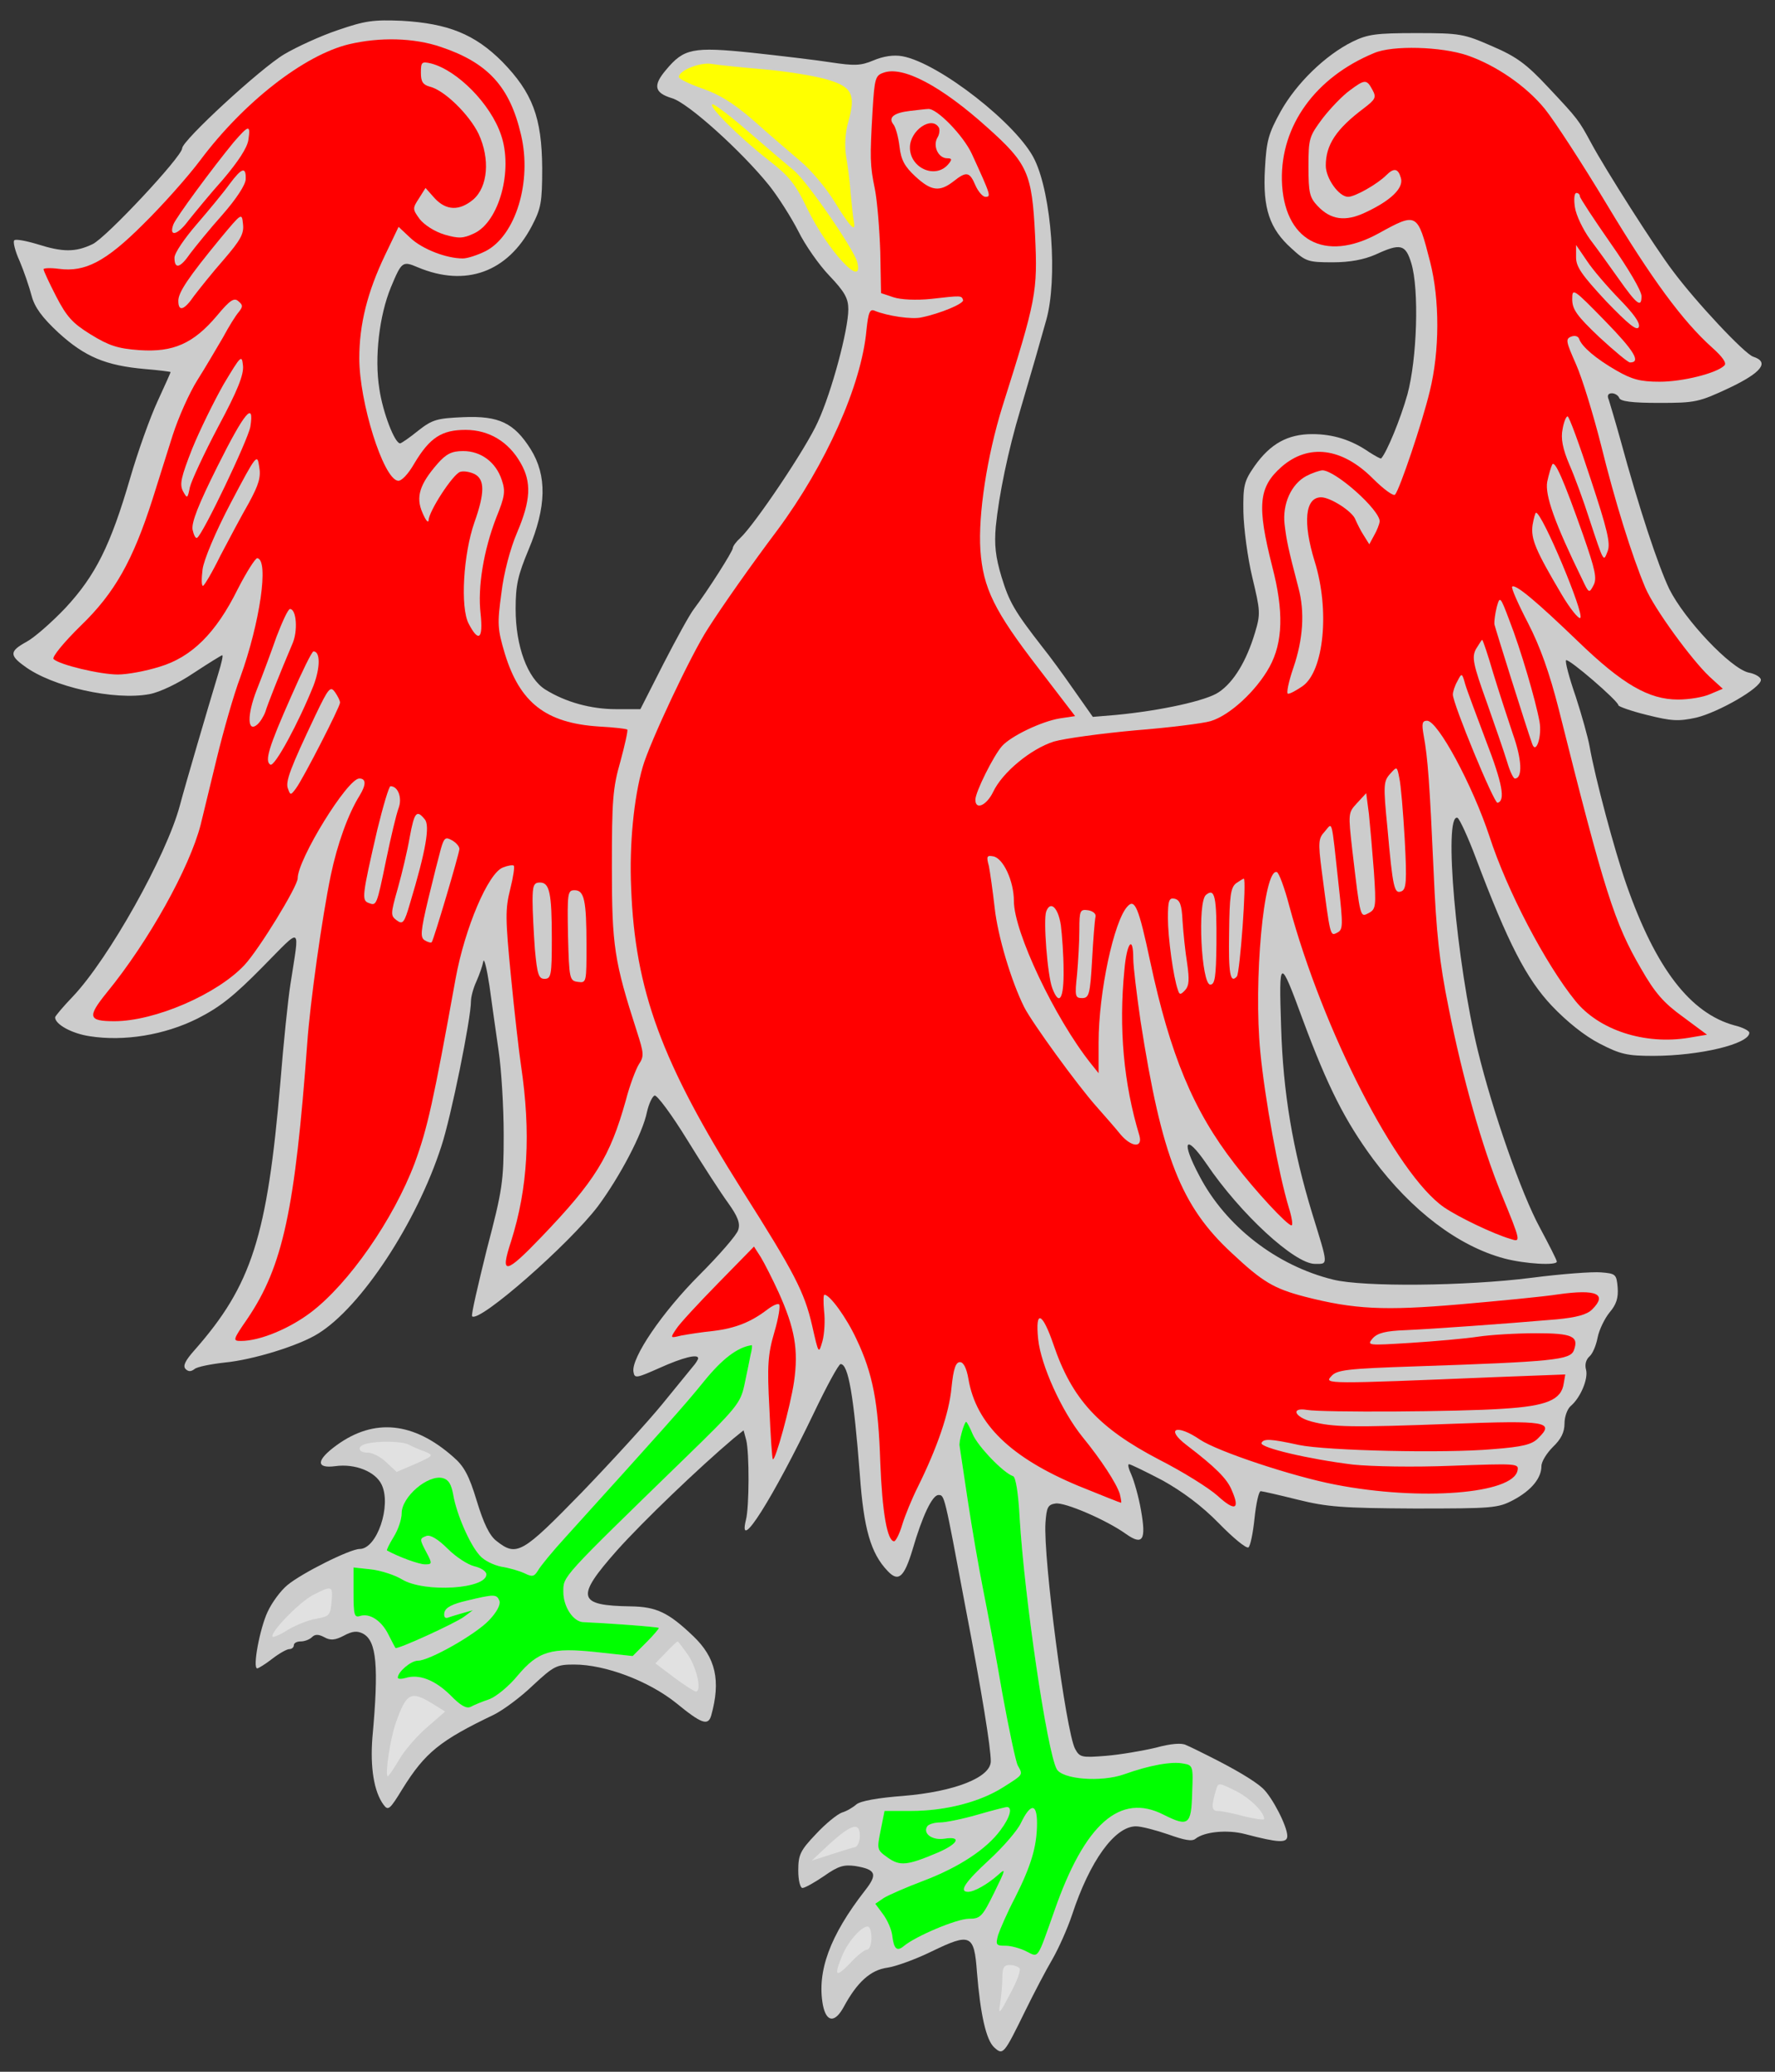 <?xml version="1.0" encoding="UTF-8" standalone="no"?>
<svg
   xmlns:dc="http://purl.org/dc/elements/1.1/"
   xmlns:cc="http://creativecommons.org/ns#"
   xmlns:rdf="http://www.w3.org/1999/02/22-rdf-syntax-ns#"
   xmlns:svg="http://www.w3.org/2000/svg"
   xmlns="http://www.w3.org/2000/svg"
   id="svg178"
   height="346.5"
   width="297"
   viewBox="33.75 59.588 297 346.5"
   version="1.1">

  <rect x="33.75" y="59.588" width="297" height="346.5" fill="#333333" stroke="none"/>

  <g
     fill="#ffff00"
     stroke-opacity="1"
     stroke="none"
     stroke-dasharray="none"
     fill-opacity="1"
     id="Goose_Enraged">
    <title
       id="title9">Goose Enraged</title>
    <g
       id="Goose_Enraged: Layer 2">
      <title
         id="title11">Layer 2</title>
      <g
         id="Group_3">
        <g
           id="Graphic_57">
          <path
             id="path13"
             fill="#cccccc"
             d="M 90.325 64.608 C 87.426 65.575 83.367 67.443 81.305 68.667 C 77.375 70.987 64.231 83.099 64.231 84.388 C 64.231 85.741 51.475 99.4 49.22 100.431 C 46.385 101.784 44.259 101.784 40.006 100.431 C 38.073 99.851 36.334 99.529 36.14 99.786 C 35.883 99.98 36.269 101.59 37.042 103.266 C 37.751 104.941 38.653 107.582 39.04 109.064 C 39.555 110.997 40.779 112.672 43.55 115.249 C 47.931 119.244 51.41 120.726 57.982 121.306 C 60.366 121.499 62.299 121.757 62.299 121.821 C 62.299 121.885 61.332 124.076 60.108 126.718 C 58.884 129.359 56.822 135.093 55.534 139.539 C 52.248 150.814 49.735 155.839 44.71 161.252 C 42.39 163.7 39.426 166.277 38.202 166.921 C 35.367 168.468 35.303 169.176 37.816 170.98 C 42.455 174.459 52.892 176.779 58.755 175.684 C 60.495 175.361 63.587 173.88 66.164 172.14 C 68.613 170.529 70.803 169.176 70.932 169.176 C 71.125 169.176 70.803 170.529 70.288 172.204 C 68.419 178.39 64.747 190.889 63.845 194.304 C 61.59 202.744 51.926 219.946 45.934 226.26 C 44.323 227.935 42.97 229.546 42.97 229.739 C 42.97 230.899 45.74 232.446 48.769 232.897 C 54.503 233.798 61.268 232.703 66.809 229.933 C 70.61 228 72.929 226.131 77.633 221.364 C 84.462 214.47 83.882 214.148 82.336 224.263 C 81.949 226.711 81.176 234.121 80.661 240.628 C 78.47 266.335 75.893 274.518 66.293 285.406 C 64.747 287.146 64.296 288.048 64.811 288.563 C 65.262 289.014 65.713 289.014 66.293 288.563 C 66.744 288.176 69.064 287.726 71.383 287.468 C 76.086 287.017 83.818 284.633 86.975 282.636 C 94.191 278.19 103.469 264.08 107.592 251.323 C 109.203 246.491 112.553 229.997 112.553 227.033 C 112.553 226.325 112.94 224.843 113.455 223.748 C 113.971 222.588 114.486 221.106 114.615 220.397 C 114.744 219.689 115.195 221.493 115.646 224.456 C 116.032 227.356 116.741 232.252 117.192 235.409 C 117.643 238.502 118.03 244.751 118.03 249.39 C 118.03 257.186 117.836 258.539 115.195 268.59 C 113.713 274.582 112.553 279.543 112.746 279.736 C 113.906 280.896 128.983 267.688 133.815 261.31 C 137.487 256.349 141.288 249.133 141.997 245.589 C 142.319 244.172 142.899 242.947 143.286 242.819 C 143.672 242.69 146.121 245.976 148.698 250.163 C 151.275 254.351 154.368 259.119 155.592 260.794 C 157.202 263.049 157.653 264.209 157.267 265.304 C 157.074 266.077 154.11 269.492 150.76 272.842 C 144.574 279.028 139.356 286.695 139.742 289.014 C 139.935 290.174 140.193 290.109 144.123 288.37 C 147.989 286.63 150.566 285.986 150.566 286.759 C 150.566 286.952 150.18 287.597 149.664 288.176 C 149.149 288.821 146.829 291.656 144.51 294.491 C 142.19 297.325 136.199 303.897 131.109 309.18 C 121.122 319.425 120.22 320.004 116.805 317.298 C 115.646 316.396 114.679 314.399 113.52 310.598 C 112.231 306.345 111.393 304.799 109.589 303.253 C 102.953 297.39 96.382 296.746 90.132 301.256 C 86.653 303.768 86.524 305.25 89.874 304.799 C 93.16 304.348 96.575 305.701 97.606 307.892 C 99.281 311.371 96.833 318.651 93.933 318.651 C 92.323 318.651 84.204 322.71 81.821 324.708 C 80.725 325.61 79.243 327.607 78.535 329.153 C 77.246 331.859 75.958 338.624 76.795 338.624 C 76.988 338.624 78.148 337.916 79.308 337.014 C 80.468 336.112 81.756 335.403 82.143 335.403 C 82.594 335.403 82.916 335.081 82.916 334.759 C 82.916 334.372 83.431 334.114 84.076 334.114 C 84.72 334.114 85.557 333.792 85.944 333.406 C 86.459 332.89 87.039 332.89 88.006 333.406 C 89.037 333.986 89.81 333.921 91.292 333.148 C 92.709 332.375 93.547 332.31 94.513 332.826 C 96.768 334.05 97.155 338.238 96.059 350.222 C 95.673 355.183 96.317 359.242 97.928 361.432 C 98.701 362.463 98.959 362.27 101.085 358.791 C 104.886 352.67 107.399 350.673 116.419 346.356 C 117.965 345.583 120.929 343.392 122.926 341.459 C 126.405 338.238 126.856 337.98 129.82 337.98 C 135.039 337.98 142.319 340.75 146.894 344.423 C 151.146 347.902 152.241 348.289 152.757 346.485 C 154.368 340.686 153.53 336.82 149.729 333.212 C 145.605 329.282 143.608 328.316 139.291 328.251 C 130.336 328.122 130.013 326.769 136.972 318.909 C 141.353 314.012 150.631 305.121 156.494 300.16 L 158.169 298.807 L 158.62 300.482 C 159.135 302.609 159.135 311.629 158.555 313.819 C 157.138 319.618 163.13 310.082 169.959 295.844 C 172.086 291.398 174.083 287.726 174.405 287.726 C 175.694 287.726 176.596 292.944 177.626 306.281 C 178.271 315.237 179.43 319.36 182.265 322.324 C 184.069 324.257 185.036 323.419 186.453 318.716 C 188.064 313.175 189.739 309.631 190.77 309.631 C 191.801 309.631 191.736 309.438 195.28 328.316 C 198.05 342.683 199.532 351.897 199.532 354.152 C 199.532 356.858 193.476 359.242 184.907 359.95 C 180.655 360.272 177.755 360.788 177.047 361.368 C 176.467 361.883 175.371 362.527 174.663 362.721 C 173.89 362.978 171.892 364.589 170.281 366.329 C 167.64 369.099 167.318 369.808 167.318 372.45 C 167.318 374.06 167.64 375.349 168.026 375.349 C 168.413 375.349 170.024 374.447 171.635 373.352 C 174.018 371.676 174.92 371.419 176.853 371.676 C 180.332 372.256 180.655 373.029 178.464 375.8 C 172.601 383.338 170.41 389.33 171.441 394.935 C 172.021 397.835 173.439 397.963 174.92 395.257 C 177.175 391.07 179.43 389.072 182.201 388.686 C 183.618 388.492 186.969 387.268 189.61 385.98 C 196.118 382.823 196.762 383.08 197.213 389.394 C 197.793 396.546 198.759 400.798 200.112 402.022 C 201.594 403.375 201.723 403.182 205.266 395.966 C 206.748 392.938 208.81 389.008 209.841 387.268 C 210.872 385.464 212.354 382.178 213.127 379.859 C 216.09 370.839 220.278 365.04 223.822 365.04 C 224.724 365.04 227.172 365.685 229.234 366.393 C 231.94 367.36 233.229 367.617 233.808 367.102 C 235.29 365.942 239.092 365.556 242.055 366.329 C 247.725 367.811 249.143 367.875 249.143 366.651 C 249.143 365.04 246.63 360.144 245.019 358.662 C 243.602 357.373 240.316 355.44 235.935 353.25 C 234.517 352.541 232.842 351.703 232.198 351.446 C 231.489 351.059 229.685 351.188 227.108 351.897 C 224.917 352.412 221.18 353.056 218.796 353.25 C 214.737 353.572 214.415 353.507 213.642 352.09 C 212.096 349.191 208.295 320.198 208.681 314.27 C 208.874 311.693 209.068 311.242 210.356 311.049 C 211.903 310.791 218.925 313.819 222.147 316.139 C 224.982 318.136 225.562 317.17 224.66 312.144 C 224.273 309.889 223.5 307.247 223.049 306.217 C 222.598 305.25 222.405 304.477 222.662 304.477 C 222.92 304.477 225.433 305.701 228.268 307.183 C 231.618 309.051 234.839 311.435 237.674 314.335 C 240.058 316.783 242.249 318.587 242.635 318.394 C 242.957 318.2 243.408 316.01 243.666 313.497 C 243.924 311.049 244.375 308.987 244.697 308.987 C 244.955 308.987 247.79 309.631 250.882 310.404 C 255.843 311.629 258.356 311.822 270.404 311.886 C 283.548 311.886 284.385 311.822 286.962 310.469 C 289.99 308.858 291.666 306.796 291.666 304.799 C 291.666 304.026 292.568 302.609 293.598 301.578 C 294.951 300.289 295.531 299.129 295.531 297.648 C 295.531 296.552 295.982 295.264 296.562 294.748 C 298.173 293.395 299.526 290.238 299.139 288.692 C 298.882 287.79 299.139 286.952 299.719 286.437 C 300.235 285.986 300.815 284.633 301.072 283.28 C 301.33 281.991 302.232 280.123 303.07 279.092 C 304.229 277.739 304.551 276.644 304.423 274.904 C 304.229 272.714 304.1 272.585 301.652 272.391 C 300.235 272.263 295.016 272.649 290.055 273.293 C 278.909 274.711 261.835 274.84 256.874 273.616 C 247.339 271.296 238.834 264.66 234.453 256.284 C 231.296 250.357 232.069 249.068 235.612 254.222 C 241.282 262.598 250.367 270.974 253.781 270.974 C 256.036 270.974 256.036 271.361 253.33 262.598 C 250.044 251.839 248.434 242.303 248.112 231.35 C 247.725 219.624 247.854 219.56 251.784 230.255 C 255.908 241.337 258.807 247.071 263.51 253.449 C 269.953 262.083 277.749 268.01 285.48 270.072 C 288.895 270.974 294.243 271.296 294.243 270.587 C 294.243 270.33 292.954 267.817 291.408 264.918 C 288.315 259.248 283.483 245.396 281.035 235.345 C 277.427 220.591 275.236 195.592 277.62 196.365 C 277.942 196.494 279.36 199.522 280.713 203.13 C 286.06 217.305 289.153 223.297 293.405 227.807 C 295.918 230.448 298.882 232.832 301.394 234.121 C 304.874 235.925 306.033 236.182 310.35 236.182 C 318.146 236.182 326.457 234.185 326.457 232.317 C 326.457 231.994 325.362 231.415 324.009 231.093 C 316.6 229.095 310.801 221.557 305.904 207.576 C 303.972 202.099 300.621 189.6 299.719 184.382 C 299.462 182.964 298.431 179.227 297.4 176.07 C 296.304 172.913 295.596 170.207 295.789 170.014 C 296.176 169.627 304.551 176.843 304.551 177.552 C 304.551 177.745 306.678 178.518 309.319 179.163 C 313.443 180.194 314.602 180.258 317.566 179.614 C 321.303 178.712 328.39 174.653 328.39 173.3 C 328.39 172.849 327.424 172.269 326.328 172.076 C 323.3 171.367 315.633 163.249 313.056 158.095 C 311.188 154.164 308.031 144.693 304.874 133.096 C 304.036 130.068 303.134 127.104 302.941 126.46 C 302.618 125.751 302.812 125.365 303.456 125.365 C 303.972 125.365 304.551 125.751 304.68 126.138 C 304.874 126.718 306.806 126.975 311.381 126.975 C 317.437 126.975 318.017 126.846 323.107 124.463 C 328.519 121.885 329.872 120.146 327.101 119.244 C 325.684 118.793 317.566 110.159 313.636 104.876 C 310.737 101.075 302.361 87.931 299.977 83.486 C 297.915 79.685 297.851 79.556 292.761 74.144 C 289.153 70.278 287.478 69.054 283.419 67.314 C 278.715 65.252 278.071 65.124 270.726 65.124 C 264.026 65.124 262.608 65.317 260.095 66.541 C 255.521 68.796 250.689 73.499 248.047 78.203 C 245.986 81.94 245.663 83.099 245.406 87.803 C 245.019 94.439 246.179 97.853 249.851 101.139 C 252.235 103.33 252.622 103.459 256.745 103.459 C 259.644 103.459 261.964 103.008 263.897 102.17 C 268.085 100.237 268.922 100.431 269.889 103.588 C 271.242 108.033 270.855 119.63 269.244 125.558 C 268.085 129.681 265.83 135.158 264.863 136.253 C 264.799 136.382 263.897 135.867 262.866 135.222 C 259.902 133.161 256.81 132.194 253.33 132.194 C 249.207 132.194 246.308 133.805 243.666 137.542 C 241.926 140.054 241.733 140.763 241.798 145.209 C 241.862 147.979 242.506 152.876 243.279 156.097 C 244.632 161.767 244.697 162.218 243.73 165.439 C 242.313 170.143 240.187 173.686 237.674 175.361 C 235.612 176.779 227.945 178.454 220.472 179.163 L 216.606 179.485 L 213.384 174.91 C 211.645 172.398 209.325 169.241 208.23 167.888 C 203.462 161.767 202.625 160.285 201.336 156.097 C 200.305 152.682 200.112 150.685 200.37 147.657 C 200.885 142.438 202.432 134.9 204.493 128.071 C 206.619 120.855 207.586 117.504 208.81 113.123 C 210.743 106.294 209.712 92.184 206.877 86.321 C 204.107 80.458 190.834 70.085 184.714 68.989 C 183.232 68.732 181.557 68.989 179.881 69.698 C 177.755 70.6 176.66 70.6 172.794 70.02 C 170.346 69.634 164.354 68.925 159.586 68.409 C 149.664 67.379 148.182 67.701 145.219 71.244 C 142.964 73.886 143.221 75.11 146.185 76.012 C 148.891 76.785 157.911 84.968 162.421 90.573 C 163.967 92.506 166.158 95.985 167.318 98.24 C 168.413 100.495 170.797 103.91 172.537 105.714 C 175.114 108.42 175.694 109.515 175.694 111.319 C 175.694 114.734 172.923 125.107 170.604 130.132 C 168.671 134.514 159.973 147.399 157.589 149.59 C 156.945 150.17 156.365 150.943 156.365 151.265 C 156.365 151.78 152.241 158.288 149.858 161.445 C 149.149 162.347 146.894 166.47 144.768 170.594 L 140.902 178.196 L 136.843 178.196 C 132.655 178.196 128.403 177.037 124.988 174.91 C 122.024 173.042 120.027 167.694 120.027 161.445 C 120.027 157.386 120.414 155.775 122.218 151.458 C 125.181 144.371 125.31 139.152 122.54 134.707 C 119.769 130.326 117.257 129.101 111.265 129.359 C 106.883 129.553 106.11 129.746 103.726 131.614 C 102.309 132.774 100.892 133.74 100.698 133.74 C 99.796 133.74 97.799 128.586 97.219 124.591 C 96.382 119.373 97.219 112.35 99.152 107.647 C 100.956 103.33 101.085 103.201 103.662 104.296 C 111.651 107.647 118.674 105.134 122.733 97.402 C 124.279 94.439 124.473 93.472 124.473 87.674 C 124.408 79.234 122.862 75.11 117.772 69.891 C 113.197 65.317 108.752 63.513 100.956 63.062 C 96.188 62.869 94.835 63.062 90.325 64.608 Z" />
        </g>
        <g
           id="Graphic_56">
          <path
             id="path16"
             fill="#ff0000"
             d="M 107.528 67.443 C 115.388 70.085 119.061 74.079 120.929 82.133 C 122.797 89.993 120.027 99.013 115.001 101.59 C 113.713 102.235 111.973 102.814 111.2 102.814 C 108.43 102.814 104.435 101.268 102.438 99.4 L 100.441 97.531 L 98.186 102.235 C 95.222 108.42 93.869 113.832 93.869 119.502 C 93.869 126.846 97.863 139.603 100.312 139.99 C 100.892 140.119 102.051 138.895 103.082 137.091 C 105.659 132.774 107.657 131.485 111.651 131.485 C 115.581 131.485 118.867 133.483 120.865 137.026 C 122.733 140.248 122.54 143.34 120.285 148.623 C 119.125 151.329 118.03 155.453 117.643 158.803 C 116.934 163.958 116.999 164.795 118.223 168.919 C 120.736 177.101 125.052 180.516 133.944 181.096 C 136.456 181.225 138.582 181.482 138.711 181.611 C 138.84 181.74 138.325 184.124 137.552 186.959 C 136.263 191.404 136.134 193.595 136.134 204.612 C 136.134 217.82 136.521 220.333 140.322 232.123 C 141.482 235.731 141.546 236.247 140.644 237.6 C 140.129 238.437 139.098 241.143 138.454 243.656 C 135.812 253.063 133.364 257.057 124.344 266.464 C 118.287 272.778 117.385 272.907 119.254 267.237 C 122.089 258.281 122.604 249.068 120.929 237.793 C 120.607 235.667 119.834 228.966 119.254 222.974 C 118.287 213.117 118.287 211.635 119.125 208.285 C 119.64 206.223 119.898 204.483 119.705 204.354 C 119.512 204.226 118.674 204.354 117.901 204.677 C 115.452 205.579 111.522 214.792 109.976 223.297 C 106.239 243.978 105.273 248.295 103.147 254.094 C 99.603 263.5 92.129 274.26 85.751 279.092 C 82.078 281.862 77.182 283.86 74.089 283.86 C 72.672 283.86 72.672 283.731 75.12 280.187 C 81.112 271.361 83.109 261.889 85.171 233.927 C 85.622 227.42 87.619 213.117 89.101 205.965 C 90.196 200.746 92 195.721 93.933 192.628 C 95.029 190.824 95.029 189.794 93.869 189.794 C 91.871 189.794 83.56 203.324 83.56 206.481 C 83.56 207.834 77.117 218.336 74.669 220.977 C 70.095 225.874 59.657 230.384 52.892 230.384 C 48.511 230.384 48.318 229.675 51.603 225.616 C 58.626 217.047 65.456 204.741 67.324 197.525 C 67.711 195.914 68.935 190.889 70.03 186.379 C 71.125 181.869 72.865 175.748 73.96 172.849 C 77.246 163.764 78.792 153.198 76.795 152.94 C 76.473 152.94 74.991 155.26 73.509 158.159 C 69.901 165.439 65.842 169.498 60.43 171.109 C 58.175 171.818 55.083 172.398 53.472 172.398 C 50.508 172.398 43.743 170.787 42.712 169.821 C 42.39 169.498 44.452 166.986 47.287 164.215 C 52.956 158.739 55.985 153.327 59.27 143.083 C 60.172 140.248 61.654 135.48 62.621 132.452 C 63.587 129.424 65.456 125.236 66.809 123.11 C 68.162 120.983 70.03 117.762 71.061 116.022 C 72.027 114.218 73.187 112.35 73.703 111.77 C 74.411 110.868 74.411 110.61 73.638 109.966 C 72.929 109.322 72.221 109.773 70.03 112.414 C 66.1 117.053 62.75 118.535 57.08 118.149 C 53.407 117.891 51.926 117.375 48.897 115.507 C 45.869 113.639 44.903 112.543 43.163 109.193 C 42.004 106.938 41.037 104.876 41.037 104.619 C 41.037 104.425 42.197 104.361 43.614 104.554 C 47.995 105.134 51.475 103.33 57.724 97.08 C 60.817 94.052 65.133 89.22 67.26 86.385 C 74.54 76.656 84.655 68.796 92.129 66.992 C 97.284 65.768 103.018 65.897 107.528 67.443 Z" />
        </g>
        <g
           id="Graphic_55">
          <path
             id="path19"
             fill="#ff0000"
             d="M 279.295 68.86 C 284.127 70.536 289.153 74.015 292.245 77.816 C 293.856 79.813 298.56 87.029 302.618 93.794 C 310.092 106.229 315.311 113.316 320.208 117.698 C 322.012 119.308 322.72 120.339 322.269 120.726 C 320.981 122.014 315.311 123.432 311.445 123.432 C 308.224 123.432 306.806 123.045 304.229 121.563 C 300.75 119.566 298.431 117.569 297.98 116.28 C 297.851 115.829 297.271 115.636 296.627 115.894 C 295.66 116.28 295.789 116.731 297.464 120.532 C 298.495 122.852 300.363 128.973 301.652 134.063 C 303.972 143.469 306.806 152.554 309.061 157.901 C 310.543 161.38 316.793 169.949 319.821 172.784 L 322.012 174.782 L 319.885 175.684 C 318.726 176.199 316.342 176.586 314.538 176.586 C 309.641 176.586 305.26 174.073 297.786 166.857 C 290.828 160.156 287.284 157.193 286.769 157.708 C 286.576 157.901 287.8 160.672 289.411 163.764 C 291.472 167.759 293.019 172.14 294.565 178.196 C 302.232 208.8 303.907 214.019 308.353 221.621 C 310.672 225.68 312.154 227.356 315.375 229.675 L 319.37 232.639 L 316.342 233.154 C 308.933 234.378 301.265 231.866 297.335 226.969 C 292.374 220.848 285.931 208.607 282.968 199.458 C 280.133 190.889 274.334 180.129 272.53 180.129 C 271.693 180.129 271.628 180.645 271.95 182.513 C 272.659 186.25 272.981 190.889 273.625 205.256 C 274.077 215.63 274.592 220.526 276.138 228.129 C 278.458 239.855 281.744 251.388 284.901 259.119 C 288.315 267.43 288.251 267.366 286.447 266.786 C 283.612 265.949 277.813 263.178 275.365 261.503 C 267.44 256.026 255.07 231.866 249.465 211.055 C 248.691 208.091 247.725 205.514 247.403 205.45 C 245.212 204.677 243.473 223.683 244.632 235.538 C 245.406 243.463 247.661 255.769 249.4 261.567 C 249.916 263.178 250.109 264.531 249.851 264.531 C 249.143 264.531 243.859 258.861 240.316 254.222 C 233.422 245.331 229.556 236.054 226.206 220.397 C 224.273 211.313 223.629 209.831 222.405 211.184 C 220.149 213.568 217.572 225.552 217.572 233.927 L 217.572 239.082 L 216.284 237.471 C 210.227 229.868 203.398 215.436 203.398 210.282 C 203.398 206.932 201.594 203.066 199.919 202.808 C 198.888 202.615 198.759 202.808 199.21 204.419 C 199.403 205.385 199.854 208.542 200.177 211.377 C 200.692 216.145 202.947 223.683 205.138 228.064 C 206.491 230.706 214.029 241.079 217.186 244.623 C 218.668 246.298 220.472 248.359 221.245 249.326 C 223.049 251.452 224.982 251.645 224.402 249.519 C 221.76 240.821 220.923 231.543 221.889 221.815 C 222.276 217.24 223.371 215.887 223.371 219.882 C 223.371 221.235 223.951 225.938 224.595 230.384 C 228.139 253.127 231.36 261.31 239.865 269.17 C 245.019 274.002 246.887 275.097 252.042 276.45 C 260.289 278.577 265.379 278.834 278.007 277.739 C 284.643 277.159 292.052 276.45 294.5 276.064 C 300.879 275.162 302.747 275.999 300.17 278.577 C 299.268 279.479 297.529 279.93 294.178 280.252 C 285.158 281.025 273.303 281.862 268.922 282.056 C 265.636 282.185 264.283 282.507 263.446 283.409 C 262.415 284.633 262.544 284.633 269.76 284.182 C 273.819 283.924 278.909 283.473 281.035 283.151 C 283.161 282.829 287.542 282.571 290.764 282.571 C 296.884 282.571 297.98 283.087 297.078 285.471 C 296.433 287.017 293.663 287.339 270.597 288.112 C 259.065 288.499 257.389 288.692 256.487 289.787 C 255.263 291.076 255.779 291.076 283.805 289.916 L 295.66 289.465 L 295.402 290.947 C 295.016 293.717 292.568 294.748 285.223 295.199 C 278.007 295.715 255.006 295.844 252.428 295.393 C 249.722 294.942 250.302 296.552 253.137 297.325 C 256.81 298.292 259.709 298.356 276.911 297.712 C 292.503 297.132 293.921 297.39 291.15 300.096 C 290.119 301.191 288.509 301.578 283.483 301.964 C 275.43 302.673 255.714 302.222 251.075 301.256 C 246.372 300.225 245.148 300.16 244.826 300.933 C 244.568 301.707 252.751 303.639 260.16 304.541 C 263.317 304.864 270.275 304.992 276.718 304.735 C 287.478 304.348 287.929 304.348 287.671 305.508 C 286.962 309.438 271.435 310.662 257.196 307.892 C 250.109 306.539 237.481 302.351 234.517 300.354 C 230.651 297.712 228.654 298.485 232.262 301.256 C 237.159 304.992 239.092 306.925 239.865 308.858 C 241.282 312.08 240.38 312.402 237.481 309.76 C 236.063 308.472 231.618 305.701 227.688 303.704 C 217.572 298.421 213.127 293.589 210.034 284.504 C 208.166 279.028 206.942 278.512 207.457 283.538 C 207.908 287.919 211.387 295.586 214.866 299.903 C 218.023 303.768 220.536 307.634 221.116 309.438 C 221.309 310.276 221.438 310.92 221.309 310.92 C 221.18 310.92 217.959 309.631 214.158 308.085 C 202.883 303.382 197.084 297.776 195.795 290.238 C 195.473 288.37 194.958 287.403 194.378 287.403 C 193.669 287.403 193.283 288.499 192.96 291.656 C 192.574 295.908 190.577 301.707 187.291 308.343 C 186.324 310.276 185.165 313.111 184.714 314.592 C 184.263 316.139 183.618 317.363 183.361 317.363 C 182.201 317.363 181.363 312.466 181.041 304.155 C 180.719 294.233 179.817 289.336 177.047 283.538 C 175.371 279.93 172.601 276.128 171.699 276.128 C 171.506 276.128 171.506 277.352 171.635 278.834 C 171.828 280.381 171.699 282.636 171.377 283.86 C 170.732 286.115 170.732 286.115 169.637 281.283 C 168.349 275.677 166.673 272.456 157.976 258.733 C 144.446 237.278 140 225.229 139.356 208.091 C 139.033 200.811 139.807 193.015 141.288 187.861 C 142.448 183.802 149.407 168.983 152.241 164.666 C 154.625 160.929 159.522 153.971 163.839 148.237 C 171.957 137.284 177.884 124.012 178.722 114.863 C 179.044 111.77 179.302 111.19 180.139 111.577 C 182.201 112.414 186.324 113.059 187.935 112.672 C 191.092 112.028 195.087 110.353 194.893 109.773 C 194.636 109 194.636 109 189.546 109.58 C 187.033 109.837 184.52 109.708 183.296 109.322 L 181.17 108.613 L 181.041 101.719 C 180.912 97.853 180.526 93.15 180.139 91.217 C 179.302 87.158 179.302 85.999 179.753 78.074 C 180.075 72.791 180.204 72.211 181.557 71.76 C 184.778 70.536 191.221 73.95 198.952 80.909 C 205.717 86.965 206.426 88.511 206.942 98.949 C 207.393 108.42 207.135 109.708 201.465 127.62 C 198.888 135.931 197.406 145.66 197.793 151.587 C 198.244 157.966 200.112 161.767 207.521 171.367 L 213.642 179.356 L 211.065 179.743 C 207.972 180.258 202.883 182.706 201.401 184.382 C 199.983 185.992 196.955 192.049 196.955 193.337 C 196.955 195.141 198.824 194.304 199.919 192.049 C 201.465 188.763 206.233 184.833 210.099 183.608 C 211.903 183.093 218.023 182.255 223.693 181.74 C 229.363 181.289 235.033 180.58 236.321 180.194 C 239.543 179.227 243.988 175.104 246.179 171.109 C 248.434 166.986 248.563 161.767 246.63 154.358 C 244.053 144.178 244.31 141.085 248.176 137.671 C 252.686 133.74 258.291 134.449 263.446 139.603 C 265.25 141.407 266.925 142.632 267.183 142.309 C 267.956 141.407 271.693 130.39 272.981 125.042 C 274.656 118.277 274.656 109.708 273.046 103.394 C 270.919 95.083 270.855 95.083 264.412 98.627 C 255.392 103.588 248.498 99.786 248.24 89.735 C 248.047 80.587 253.846 72.533 263.639 68.474 C 266.732 67.121 274.978 67.379 279.295 68.86 Z" />
        </g>
        <g
           id="Graphic_52">
          <path
             id="path28"
             fill="#ff0000"
             d="M 164.032 275.742 C 166.738 281.734 167.382 285.342 166.609 290.689 C 166.029 294.684 163.452 304.09 163.065 303.639 C 162.937 303.511 162.679 299.709 162.486 295.135 C 162.099 287.983 162.228 286.115 163.323 282.378 C 164.032 279.994 164.354 277.868 164.096 277.739 C 163.839 277.546 162.937 277.997 162.099 278.641 C 159.393 280.703 156.816 281.734 153.143 282.185 C 151.211 282.378 148.762 282.764 147.731 282.958 C 145.863 283.409 145.863 283.409 146.894 281.862 C 147.409 281.025 150.631 277.546 153.917 274.195 L 159.908 268.075 L 161.068 269.879 C 161.648 270.845 163.001 273.487 164.032 275.742 Z" />
        </g>
        <g
           id="Graphic_51">
          <path
             id="path31"
             fill="#e1e1e1"
             d="M 159.329 286.244 C 159.135 287.274 158.684 289.465 158.298 291.269 C 157.653 294.233 157.009 295.07 148.44 303.382 C 127.436 323.806 128.016 323.161 128.016 325.867 C 128.016 328.316 129.691 330.893 131.431 330.893 C 134.717 331.022 143.866 331.666 143.994 331.859 C 144.059 331.924 143.157 333.019 141.933 334.243 L 139.613 336.563 L 133.686 335.918 C 125.954 335.081 123.828 335.725 120.349 339.849 C 118.932 341.588 116.805 343.328 115.646 343.779 C 114.486 344.165 113.069 344.745 112.489 345.067 C 111.78 345.389 110.814 344.874 109.074 343.07 C 106.497 340.557 103.855 339.526 101.6 340.235 C 100.892 340.428 100.312 340.428 100.312 340.171 C 100.312 339.204 102.502 337.336 103.662 337.336 C 105.595 337.336 113.326 332.955 115.581 330.571 C 116.87 329.218 117.514 327.994 117.321 327.349 C 116.87 326.19 116.483 326.19 111.909 327.285 C 109.396 327.865 108.301 328.445 108.108 329.282 C 107.979 330.055 108.236 330.313 108.752 330.12 C 109.267 329.926 110.363 329.604 111.265 329.347 L 112.875 328.896 L 111.393 329.991 C 109.912 331.086 100.183 335.532 99.925 335.21 C 99.861 335.145 99.345 334.179 98.765 333.019 C 97.606 330.635 95.608 329.347 93.998 329.862 C 93.031 330.184 92.902 329.669 92.902 325.996 L 92.902 321.744 L 95.866 322.066 C 97.541 322.259 99.861 323.033 101.02 323.741 C 104.757 325.996 115.13 325.352 115.13 322.904 C 115.13 322.388 114.228 321.808 113.133 321.551 C 112.038 321.293 110.04 320.004 108.623 318.587 C 107.077 317.041 105.788 316.268 105.144 316.461 C 103.92 316.912 103.92 316.976 105.144 319.296 C 106.11 321.1 106.046 321.229 104.886 321.229 C 103.855 321.229 100.505 320.004 98.508 318.909 C 98.379 318.845 98.894 317.814 99.603 316.654 C 100.376 315.43 100.956 313.69 100.956 312.659 C 100.956 309.954 105.337 306.152 107.85 306.796 C 108.816 307.054 109.267 307.827 109.589 309.567 C 110.105 312.724 112.36 317.943 114.035 319.747 C 114.744 320.584 116.354 321.357 117.643 321.615 C 118.932 321.808 120.671 322.324 121.509 322.71 C 122.797 323.355 123.12 323.29 123.764 322.259 C 124.15 321.551 126.212 319.038 128.338 316.719 C 144.832 298.485 148.311 294.619 151.533 290.625 C 154.561 286.888 157.138 284.891 159.522 284.568 C 159.651 284.504 159.586 285.277 159.329 286.244 Z" />
        </g>
        <g
           id="Graphic_50">
          <path
             id="path34"
             fill="#e1e1e1"
             d="M 196.504 299.452 C 197.342 301.449 201.658 305.959 203.269 306.474 C 203.72 306.603 204.171 309.567 204.364 313.497 C 205.202 327.092 208.939 352.348 210.55 355.44 C 211.452 357.18 217.959 357.695 221.825 356.342 C 226.141 354.796 229.814 354.152 231.747 354.538 C 233.357 354.796 233.422 354.989 233.229 359.435 C 233.1 364.847 232.584 365.169 228.461 363.107 C 221.18 359.37 215.253 364.589 210.163 379.215 C 207.264 387.397 207.586 387.01 205.524 385.98 C 204.558 385.464 202.947 385.013 201.981 385.013 C 200.434 385.013 200.305 384.884 200.756 383.209 C 201.079 382.243 202.303 379.408 203.591 376.96 C 206.297 371.612 207.264 368.326 207.264 364.525 C 207.264 361.11 206.168 361.175 204.558 364.525 C 203.978 365.749 201.594 368.519 199.275 370.646 C 195.28 374.318 194.12 375.993 195.731 375.993 C 196.762 375.993 199.017 374.705 200.756 373.158 C 202.109 371.934 202.045 372.192 200.112 376.122 C 198.115 380.181 197.793 380.503 195.86 380.503 C 193.862 380.503 186.969 383.402 184.971 385.078 C 183.812 386.044 183.296 385.529 183.038 383.274 C 182.91 382.307 182.265 380.761 181.492 379.73 L 180.204 377.99 L 181.621 377.024 C 182.459 376.509 185.422 375.22 188.322 374.125 C 194.249 371.87 198.824 368.842 201.143 365.685 C 202.754 363.558 203.205 361.819 202.238 361.819 C 201.981 361.819 199.726 362.399 197.277 363.107 C 194.829 363.816 191.994 364.396 191.028 364.396 C 190.061 364.396 189.095 364.718 188.901 365.04 C 188.128 366.264 189.739 367.424 191.801 367.102 C 194.7 366.651 194.12 367.94 190.705 369.421 C 185.551 371.612 184.327 371.741 182.265 370.259 C 180.461 368.97 180.461 368.906 181.106 365.685 L 181.75 362.463 L 186.195 362.463 C 191.93 362.463 197.728 360.981 201.658 358.468 C 205.009 356.342 204.944 356.471 204.042 354.86 C 203.72 354.281 202.56 348.804 201.465 342.812 C 200.434 336.756 198.952 328.96 198.244 325.416 C 197.535 321.873 196.375 315.172 195.667 310.469 C 194.958 305.83 194.378 301.771 194.314 301.449 C 194.12 300.805 195.087 297.39 195.409 297.39 C 195.538 297.39 196.053 298.356 196.504 299.452 Z" />
        </g>
        <g
           id="Graphic_49">
          <path
             id="path37"
             fill="#e1e1e1"
             d="M 102.116 301.191 C 102.696 301.513 103.92 302.029 104.822 302.351 C 106.368 302.995 106.304 303.06 103.275 304.413 L 100.118 305.766 L 98.379 304.155 C 97.477 303.253 96.059 302.544 95.286 302.544 C 93.611 302.544 93.418 301.449 95.029 301.062 C 97.026 300.547 100.956 300.611 102.116 301.191 Z" />
        </g>
        <g
           id="Graphic_48">
          <path
             id="path40"
             fill="#e1e1e1"
             d="M 89.23 327.478 C 89.037 329.733 88.843 329.926 86.717 330.313 C 85.429 330.506 83.367 331.344 82.014 332.117 C 80.725 332.955 79.501 333.47 79.372 333.341 C 78.792 332.761 83.753 327.607 86.073 326.383 C 89.294 324.708 89.488 324.772 89.23 327.478 Z" />
        </g>
        <g
           id="Graphic_47">
          <path
             id="path43"
             fill="#e1e1e1"
             d="M 148.956 336.498 C 150.373 338.689 151.211 342.49 150.18 342.49 C 149.922 342.49 148.311 341.459 146.572 340.171 L 143.415 337.787 L 145.154 335.983 C 146.121 334.952 147.023 334.114 147.152 334.114 C 147.216 334.114 148.054 335.21 148.956 336.498 Z" />
        </g>
        <g
           id="Graphic_46">
          <path
             id="path46"
             fill="#e1e1e1"
             d="M 106.046 344.487 L 108.236 345.84 L 105.273 348.418 C 103.598 349.835 101.471 352.283 100.569 353.83 C 99.667 355.376 98.765 356.664 98.637 356.664 C 98.121 356.664 99.023 350.35 99.99 347.709 C 101.729 342.748 102.502 342.297 106.046 344.487 Z" />
        </g>
        <g
           id="Graphic_45">
          <path
             id="path49"
             fill="#e1e1e1"
             d="M 240.767 359.242 C 242.957 360.401 245.277 362.656 245.277 363.816 C 245.277 364.009 243.795 363.816 241.926 363.365 C 240.058 362.85 238.061 362.463 237.481 362.463 C 236.45 362.463 236.386 361.69 237.288 358.726 C 237.61 357.695 237.803 357.76 240.767 359.242 Z" />
        </g>
        <g
           id="Graphic_44">
          <path
             id="path52"
             fill="#e1e1e1"
             d="M 177.626 366.651 C 177.626 367.553 177.24 368.391 176.853 368.519 C 176.402 368.584 174.598 369.164 172.794 369.744 L 169.573 370.774 L 172.665 367.875 C 176.273 364.654 177.626 364.267 177.626 366.651 Z" />
        </g>
        <g
           id="Graphic_43">
          <path
             id="path55"
             fill="#e1e1e1"
             d="M 179.559 383.725 C 179.559 384.755 179.237 385.658 178.851 385.658 C 178.4 385.658 177.111 386.688 175.951 387.977 C 173.567 390.425 173.245 390.103 174.663 386.688 C 175.629 384.304 177.884 381.792 178.915 381.792 C 179.302 381.792 179.559 382.629 179.559 383.725 Z" />
        </g>
        <g
           id="Graphic_42">
          <path
             id="path58"
             fill="#e1e1e1"
             d="M 204.364 388.815 C 204.558 389.201 203.849 391.134 202.689 393.196 C 201.014 396.417 200.756 396.675 201.079 394.742 C 201.272 393.582 201.465 391.585 201.465 390.425 C 201.465 388.686 201.723 388.235 202.689 388.235 C 203.398 388.235 204.107 388.492 204.364 388.815 Z" />
        </g>
        <g
           id="Graphic_41">
          <path
             id="path61"
             fill="#cccccc"
             d="M 104.177 71.76 C 104.177 73.242 104.5 73.757 105.659 74.079 C 108.108 74.659 112.295 78.783 113.842 82.004 C 115.775 86.192 115.388 90.831 112.94 92.957 C 110.62 94.89 108.43 94.825 106.497 92.764 L 104.951 91.024 L 103.855 92.764 C 102.76 94.439 102.76 94.568 103.984 96.243 C 104.757 97.209 106.432 98.304 108.108 98.82 C 110.556 99.529 111.265 99.464 113.069 98.627 C 117.257 96.694 119.64 88.06 117.579 82.133 C 115.839 76.978 110.298 71.373 105.917 70.213 C 104.306 69.827 104.177 69.956 104.177 71.76 Z" />
        </g>
        <g
           id="Graphic_40">
          <path
             id="path64"
             fill="#cccccc"
             d="M 72.865 83.357 C 69.257 87.738 63.136 96.049 62.75 97.145 C 61.976 99.271 63.458 98.949 65.262 96.5 C 66.293 95.212 68.87 92.055 71.061 89.607 C 73.574 86.643 75.12 84.323 75.313 82.97 C 75.7 80.393 75.378 80.458 72.865 83.357 Z" />
        </g>
        <g
           id="Graphic_39">
          <path
             id="path67"
             fill="#cccccc"
             d="M 72.156 90.38 C 71.19 91.733 68.677 94.761 66.68 97.08 C 64.618 99.464 62.943 101.912 62.943 102.686 C 62.943 104.683 63.909 104.425 65.585 101.977 C 66.422 100.882 68.806 97.918 70.997 95.47 C 73.316 92.828 74.862 90.444 74.862 89.542 C 74.927 87.416 74.218 87.609 72.156 90.38 Z" />
        </g>
        <g
           id="Graphic_38">
          <path
             id="path70"
             fill="#cccccc"
             d="M 70.674 99.4 C 65.262 105.972 63.587 108.484 63.587 109.902 C 63.587 111.77 64.554 111.512 66.229 109.064 C 67.066 107.969 69.257 105.198 71.19 103.008 C 73.96 99.786 74.605 98.691 74.411 97.08 C 74.218 95.147 74.218 95.147 70.674 99.4 Z" />
        </g>
        <g
           id="Graphic_37">
          <path
             id="path73"
             fill="#cccccc"
             d="M 71.19 123.818 C 69.579 126.653 67.195 131.485 65.907 134.642 C 64.038 139.41 63.78 140.57 64.36 141.73 C 65.069 143.018 65.133 143.018 65.52 141.085 C 65.778 139.99 67.904 135.416 70.288 130.906 C 73.509 124.914 74.54 122.272 74.411 120.79 C 74.218 118.857 74.089 118.986 71.19 123.818 Z" />
        </g>
        <g
           id="Graphic_36">
          <path
             id="path76"
             fill="#cccccc"
             d="M 70.159 137.542 C 66.938 143.985 65.778 146.948 65.971 148.172 C 66.164 149.074 66.487 149.719 66.744 149.525 C 67.711 148.946 75.249 133.161 75.635 130.97 C 76.344 126.524 74.669 128.522 70.159 137.542 Z" />
        </g>
        <g
           id="Graphic_35">
          <path
             id="path79"
             fill="#cccccc"
             d="M 106.948 137.155 C 103.984 140.57 103.275 142.696 104.435 145.338 C 104.951 146.562 105.402 147.142 105.466 146.626 C 105.466 145.144 109.525 138.895 110.749 138.508 C 111.329 138.315 112.424 138.508 113.197 138.895 C 114.873 139.797 114.873 142.052 113.133 146.948 C 111.265 152.296 110.749 161.187 112.167 163.893 C 113.842 167.115 114.615 166.47 114.164 162.218 C 113.648 157.772 114.679 151.587 116.805 146.111 C 118.223 142.632 118.352 141.73 117.707 139.861 C 116.741 136.897 114.228 135.029 111.265 135.029 C 109.332 135.029 108.43 135.48 106.948 137.155 Z" />
        </g>
        <g
           id="Graphic_34">
          <path
             id="path82"
             fill="#cccccc"
             d="M 72.35 143.727 C 69.772 148.623 67.84 153.262 67.646 154.809 C 67.453 156.355 67.453 157.579 67.711 157.579 C 67.904 157.579 69.257 155.324 70.61 152.554 C 72.027 149.848 74.154 145.853 75.378 143.727 C 77.053 140.634 77.439 139.41 77.117 137.606 C 76.795 135.416 76.666 135.544 72.35 143.727 Z" />
        </g>
        <g
           id="Graphic_33">
          <path
             id="path85"
             fill="#cccccc"
             d="M 80.017 166.084 C 79.115 168.661 77.633 172.655 76.731 174.91 C 75.056 179.163 75.12 182.191 76.795 180.774 C 77.311 180.322 77.89 179.356 78.148 178.647 C 78.535 177.359 80.468 172.462 82.658 167.308 C 83.625 165.182 83.367 161.445 82.272 161.445 C 81.949 161.445 80.983 163.571 80.017 166.084 Z" />
        </g>
        <g
           id="Graphic_32">
          <path
             id="path88"
             fill="#cccccc"
             d="M 82.465 176.07 C 78.664 184.639 78.019 186.894 78.986 187.474 C 79.694 187.925 83.753 180.387 86.202 174.266 C 87.361 171.238 87.361 168.532 86.202 168.532 C 85.944 168.532 84.269 171.947 82.465 176.07 Z" />
        </g>
        <g
           id="Graphic_31">
          <path
             id="path91"
             fill="#cccccc"
             d="M 86.524 179.227 C 82.336 188.054 81.434 190.373 81.949 191.533 C 82.336 192.628 82.4 192.628 83.302 191.404 C 84.527 189.729 90.647 177.81 90.647 177.101 C 90.647 176.779 90.261 176.006 89.81 175.361 C 89.037 174.266 88.714 174.653 86.524 179.227 Z" />
        </g>
        <g
           id="Graphic_30">
          <path
             id="path94"
             fill="#cccccc"
             d="M 96.897 198.298 C 94.32 209.444 94.255 210.153 95.415 210.604 C 96.768 211.12 96.768 211.12 98.379 203.324 C 99.152 199.587 100.054 195.785 100.441 194.755 C 101.085 193.079 100.376 191.082 99.088 191.082 C 98.83 191.082 97.863 194.368 96.897 198.298 Z" />
        </g>
        <g
           id="Graphic_29">
          <path
             id="path97"
             fill="#cccccc"
             d="M 102.309 199.587 C 101.922 201.842 101.02 205.643 100.312 208.156 C 99.088 212.473 99.088 212.73 100.118 213.503 C 101.149 214.277 101.407 213.954 102.373 210.604 C 105.015 201.842 105.724 197.654 104.822 196.623 C 103.469 194.948 103.082 195.399 102.309 199.587 Z" />
        </g>
        <g
           id="Graphic_28">
          <path
             id="path100"
             fill="#cccccc"
             d="M 107.528 201.52 C 107.206 202.679 106.239 206.481 105.402 209.96 C 104.113 215.372 104.049 216.403 104.822 216.854 C 105.337 217.176 105.853 217.305 105.981 217.176 C 106.304 216.854 110.556 202.486 110.62 201.584 C 110.62 201.133 110.04 200.489 109.332 200.102 C 108.301 199.522 108.043 199.716 107.528 201.52 Z" />
        </g>
        <g
           id="Graphic_27">
          <path
             id="path103"
             fill="#cccccc"
             d="M 122.862 210.282 C 122.862 212.022 123.055 215.63 123.248 218.336 C 123.635 222.588 123.893 223.297 124.859 223.297 C 125.954 223.297 126.083 222.717 126.083 216.66 C 126.083 208.864 125.697 207.189 124.086 207.189 C 123.055 207.189 122.862 207.705 122.862 210.282 Z" />
        </g>
        <g
           id="Graphic_26">
          <path
             id="path106"
             fill="#cccccc"
             d="M 128.789 216.016 C 128.983 223.361 129.047 223.619 130.464 223.812 C 131.882 224.005 131.882 223.876 131.882 217.691 C 131.882 210.089 131.495 208.478 129.885 208.478 C 128.725 208.478 128.66 208.929 128.789 216.016 Z" />
        </g>
        <g
           id="Graphic_25">
          <path
             id="path109"
             fill="#cccccc"
             d="M 259.58 74.723 C 258.42 75.561 256.423 77.623 255.07 79.362 C 252.815 82.391 252.686 82.713 252.686 87.48 C 252.686 91.797 252.879 92.635 254.232 94.052 C 256.423 96.372 258.871 96.694 262.157 95.147 C 266.474 93.15 268.664 91.024 268.149 89.349 C 267.698 87.738 266.989 87.609 265.701 88.898 C 264.219 90.38 260.482 92.506 259.322 92.506 C 257.776 92.506 255.585 89.413 255.585 87.287 C 255.585 83.808 257.325 81.166 261.964 77.687 C 263.897 76.205 264.09 75.883 263.381 74.595 C 262.415 72.791 262.093 72.855 259.58 74.723 Z" />
        </g>
        <g
           id="Graphic_24">
          <path
             id="path112"
             fill="#cccccc"
             d="M 186.002 78.138 C 183.296 78.46 182.33 79.234 183.232 80.393 C 183.618 80.844 184.069 82.519 184.263 84.13 C 184.52 86.385 185.165 87.48 186.904 89.091 C 189.546 91.539 190.963 91.733 193.283 89.929 C 195.473 88.189 195.989 88.318 196.955 90.573 C 197.406 91.604 198.179 92.506 198.63 92.506 C 199.597 92.506 199.597 92.377 196.375 85.354 C 194.958 82.262 190.448 77.623 189.03 77.816 C 188.644 77.816 187.226 78.009 186.002 78.138 Z" />
        </g>
        <g
           id="Graphic_23">
          <path
             id="path115"
             fill="#ff0000"
             d="M 190.834 80.909 C 191.028 81.231 190.963 82.068 190.577 82.648 C 189.803 84.066 190.77 86.063 192.252 86.063 C 193.025 86.063 193.089 86.256 192.445 87.029 C 190.319 89.607 186.002 87.738 186.002 84.259 C 186.002 81.424 189.61 78.911 190.834 80.909 Z" />
        </g>
        <g
           id="Graphic_22">
          <path
             id="path118"
             fill="#cccccc"
             d="M 297.271 94.245 C 297.464 95.598 298.624 97.982 299.784 99.593 C 301.008 101.204 303.134 104.168 304.551 106.165 C 307.644 110.546 308.417 111.126 308.417 109.129 C 308.417 108.227 306.162 104.425 303.263 100.302 C 300.428 96.243 298.108 92.699 298.108 92.441 C 298.108 92.119 297.851 91.862 297.529 91.862 C 297.142 91.862 297.078 92.957 297.271 94.245 Z" />
        </g>
        <g
           id="Graphic_21">
          <path
             id="path121"
             fill="#cccccc"
             d="M 297.464 102.621 C 297.464 104.232 298.431 105.585 302.49 109.966 C 306.291 113.896 307.644 114.992 307.966 114.283 C 308.224 113.574 307.064 112.028 304.68 109.58 C 302.683 107.518 300.235 104.683 299.268 103.201 L 297.464 100.559 L 297.464 102.621 Z" />
        </g>
        <g
           id="Graphic_20">
          <path
             id="path124"
             fill="#cccccc"
             d="M 296.82 109.644 C 296.82 111.319 297.593 112.414 301.33 115.958 C 303.843 118.277 306.162 120.21 306.484 120.21 C 308.353 120.21 307.257 118.342 302.361 113.316 C 296.949 107.776 296.82 107.711 296.82 109.644 Z" />
        </g>
        <g
           id="Graphic_19">
          <path
             id="path127"
             fill="#cccccc"
             d="M 295.209 131.357 C 294.887 132.903 295.209 134.642 296.369 137.348 C 297.271 139.41 298.753 143.469 299.655 146.304 C 302.168 153.907 302.039 153.584 302.747 151.78 C 303.263 150.492 302.683 148.108 299.913 139.732 C 298.044 133.998 296.304 129.23 296.047 129.23 C 295.789 129.23 295.402 130.197 295.209 131.357 Z" />
        </g>
        <g
           id="Graphic_18">
          <path
             id="path130"
             fill="#cccccc"
             d="M 293.47 137.284 C 293.276 137.671 292.89 138.959 292.632 140.183 C 292.245 142.438 293.921 147.142 298.495 156.484 C 299.59 158.803 299.655 158.868 300.363 157.515 C 301.008 156.355 300.686 154.938 298.624 149.01 C 295.338 139.732 293.921 136.511 293.47 137.284 Z" />
        </g>
        <g
           id="Graphic_17">
          <path
             id="path133"
             fill="#cccccc"
             d="M 252.3 139.217 C 249.787 140.57 248.305 143.92 248.691 147.27 C 249.014 149.976 249.271 151.265 251.011 157.901 C 252.106 161.96 251.784 166.535 250.173 171.238 C 249.336 173.686 248.949 175.619 249.271 175.619 C 249.658 175.619 250.689 175.039 251.72 174.331 C 255.263 171.818 256.294 161.638 253.717 153.456 C 251.72 146.948 252.106 142.76 254.812 142.76 C 256.359 142.76 260.095 145.144 260.546 146.497 C 260.804 147.077 261.384 148.301 261.899 149.074 L 262.866 150.621 L 263.703 149.074 C 264.154 148.301 264.541 147.27 264.605 146.819 C 264.67 144.887 257.196 138.25 255.006 138.25 C 254.426 138.315 253.266 138.701 252.3 139.217 Z" />
        </g>
        <g
           id="Graphic_16">
          <path
             id="path136"
             fill="#cccccc"
             d="M 290.184 147.399 C 289.862 149.719 290.699 151.652 295.08 159.061 C 296.498 161.445 297.915 163.184 298.173 162.927 C 298.882 162.218 291.794 145.338 290.764 145.338 C 290.635 145.338 290.377 146.304 290.184 147.399 Z" />
        </g>
        <g
           id="Graphic_15">
          <path
             id="path139"
             fill="#cccccc"
             d="M 284.192 161.123 C 283.934 162.154 283.741 163.507 283.805 164.022 C 283.999 164.86 289.088 181.096 290.119 183.995 C 290.764 185.863 291.794 182.706 291.343 180.258 C 290.699 176.714 288.186 168.145 286.318 163.378 C 284.772 159.254 284.707 159.254 284.192 161.123 Z" />
        </g>
        <g
           id="Graphic_14">
          <path
             id="path142"
             fill="#cccccc"
             d="M 280.713 168.145 C 280.004 169.498 280.197 170.594 282.517 177.037 C 283.934 181.031 285.48 185.541 285.931 187.023 C 286.382 188.569 286.962 189.794 287.22 189.794 C 288.573 189.794 288.38 186.508 286.898 182.384 C 286.06 179.871 284.578 175.361 283.612 172.204 C 282.71 169.112 281.872 166.599 281.744 166.599 C 281.679 166.599 281.228 167.308 280.713 168.145 Z" />
        </g>
        <g
           id="Graphic_13">
          <path
             id="path145"
             fill="#cccccc"
             d="M 277.62 173.493 C 277.169 174.266 276.847 175.297 276.847 175.748 C 276.847 177.294 283.741 193.981 284.321 193.853 C 285.674 193.53 285.158 190.631 282.388 183.48 C 280.842 179.356 279.231 175.104 278.909 174.008 C 278.393 172.14 278.329 172.076 277.62 173.493 Z" />
        </g>
        <g
           id="Graphic_12">
          <path
             id="path148"
             fill="#cccccc"
             d="M 266.345 189.02 C 265.25 190.245 265.185 190.889 265.894 197.976 C 266.796 208.156 267.054 209.122 268.213 208.671 C 269.051 208.349 269.18 207.125 268.793 199.973 C 268.536 195.463 268.149 190.824 267.891 189.729 C 267.505 187.732 267.505 187.732 266.345 189.02 Z" />
        </g>
        <g
           id="Graphic_11">
          <path
             id="path151"
             fill="#cccccc"
             d="M 260.804 193.917 C 259.322 195.528 259.322 195.592 260.031 201.842 C 261.384 213.31 261.32 213.052 262.801 212.279 C 263.961 211.635 264.026 211.184 263.639 205.385 C 263.381 201.971 262.995 197.589 262.801 195.721 L 262.35 192.242 L 260.804 193.917 Z" />
        </g>
        <g
           id="Graphic_10">
          <path
             id="path154"
             fill="#cccccc"
             d="M 255.392 198.685 C 254.361 199.78 254.297 200.489 254.877 204.999 C 256.359 216.338 256.294 216.209 257.518 215.565 C 258.485 215.05 258.485 214.405 257.712 207.383 C 256.487 196.108 256.745 197.138 255.392 198.685 Z" />
        </g>
        <g
           id="Graphic_9">
          <path
             id="path157"
             fill="#cccccc"
             d="M 240.573 207.318 C 239.671 208.027 239.478 209.444 239.414 215.436 C 239.285 222.523 239.607 224.134 240.702 222.91 C 241.218 222.395 242.377 206.545 241.862 206.545 C 241.733 206.545 241.153 206.932 240.573 207.318 Z" />
        </g>
        <g
           id="Graphic_8">
          <path
             id="path160"
             fill="#cccccc"
             d="M 235.548 209.251 C 234.066 210.411 234.775 224.263 236.257 224.263 C 237.03 224.263 237.223 223.039 237.288 217.498 C 237.352 209.573 237.03 208.027 235.548 209.251 Z" />
        </g>
        <g
           id="Graphic_7">
          <path
             id="path163"
             fill="#cccccc"
             d="M 229.17 213.117 C 229.17 216.338 230.072 223.039 230.845 225.165 C 231.102 226.003 231.296 226.003 232.069 225.165 C 232.713 224.456 232.778 223.425 232.391 220.719 C 232.069 218.787 231.747 215.565 231.618 213.632 C 231.489 210.862 231.167 210.089 230.265 209.895 C 229.363 209.702 229.17 210.218 229.17 213.117 Z" />
        </g>
        <g
           id="Graphic_6">
          <path
             id="path166"
             fill="#cccccc"
             d="M 208.81 212.022 C 208.295 213.375 209.003 222.781 209.841 224.907 C 211.001 227.935 211.774 226.647 211.709 221.815 C 211.709 219.302 211.452 215.887 211.258 214.341 C 210.807 211.377 209.519 210.153 208.81 212.022 Z" />
        </g>
        <g
           id="Graphic_5">
          <path
             id="path169"
             fill="#cccccc"
             d="M 214.351 215.114 C 214.351 217.047 214.158 220.397 213.964 222.588 C 213.578 226.196 213.642 226.518 214.802 226.518 C 215.962 226.518 216.155 225.938 216.477 220.204 C 216.67 216.66 216.928 213.439 217.057 212.924 C 217.186 212.408 216.606 211.957 215.833 211.828 C 214.48 211.635 214.351 211.828 214.351 215.114 Z" />
        </g>
        <g
           id="Graphic_4">
          <path
             id="path172"
             fill="#cccccc"
             d="M 171.441 75.368 C 170.539 76.076 170.024 76.076 169.38 75.561 C 168.735 75.046 168.349 75.11 167.898 75.819 C 166.996 77.301 167.189 77.494 170.217 78.654 C 172.537 79.556 173.31 79.62 174.083 78.976 C 175.243 78.009 175.307 76.27 174.276 75.239 C 173.31 74.272 172.988 74.272 171.441 75.368 Z" />
        </g>
      </g>
      <g
         style="fill:#ffff00"
         id="g458785">
        <g
           style="fill:#ffff00"
           id="Graphic_54">
          <path
             style="fill:#ffff00"
             d="M 161.519 71.18 C 165.32 71.502 170.024 72.275 172.021 72.855 C 176.338 74.079 176.982 75.368 175.694 79.942 C 175.178 81.682 175.049 83.937 175.307 85.612 C 175.565 87.094 175.951 89.929 176.08 91.862 C 176.273 93.794 176.467 95.921 176.596 96.5 C 177.047 98.691 176.016 97.596 173.439 93.408 C 172.021 91.088 169.444 87.996 167.64 86.514 C 165.9 85.032 162.357 82.004 159.844 79.749 C 156.494 76.85 154.11 75.368 151.275 74.401 C 149.084 73.628 147.345 72.791 147.345 72.468 C 147.345 71.373 150.888 69.956 152.821 70.278 C 153.917 70.471 157.782 70.858 161.519 71.18 Z"
             fill="#e1e1e1"
             id="path22" />
        </g>
        <g
           style="fill:#ffff00"
           id="Graphic_53">
          <path
             style="fill:#ffff00"
             d="M 159.135 81.746 C 162.099 84.323 165.449 87.158 166.545 88.06 C 168.671 89.735 176.596 101.204 177.175 103.394 C 178.4 108.162 172.279 101.59 168.8 94.439 C 166.867 90.38 165.771 89.027 162.357 86.385 C 157.396 82.519 151.919 77.043 153.015 77.043 C 153.401 77.043 156.172 79.169 159.135 81.746 Z"
             fill="#e1e1e1"
             id="path25" />
        </g>
      </g>
      <g
         style="fill:#00ff00"
         id="g489766">
        <g
           style="fill:#00ff00"
           id="g995">
          <path
             style="fill:#00ff00"
             id="path993"
             fill="#e1e1e1"
             d="M 159.329 286.244 C 159.135 287.274 158.684 289.465 158.298 291.269 C 157.653 294.233 157.009 295.07 148.44 303.382 C 127.436 323.806 128.016 323.161 128.016 325.867 C 128.016 328.316 129.691 330.893 131.431 330.893 C 134.717 331.022 143.866 331.666 143.994 331.859 C 144.059 331.924 143.157 333.019 141.933 334.243 L 139.613 336.563 L 133.686 335.918 C 125.954 335.081 123.828 335.725 120.349 339.849 C 118.932 341.588 116.805 343.328 115.646 343.779 C 114.486 344.165 113.069 344.745 112.489 345.067 C 111.78 345.389 110.814 344.874 109.074 343.07 C 106.497 340.557 103.855 339.526 101.6 340.235 C 100.892 340.428 100.312 340.428 100.312 340.171 C 100.312 339.204 102.502 337.336 103.662 337.336 C 105.595 337.336 113.326 332.955 115.581 330.571 C 116.87 329.218 117.514 327.994 117.321 327.349 C 116.87 326.19 116.483 326.19 111.909 327.285 C 109.396 327.865 108.301 328.445 108.108 329.282 C 107.979 330.055 108.236 330.313 108.752 330.12 C 109.267 329.926 110.363 329.604 111.265 329.347 L 112.875 328.896 L 111.393 329.991 C 109.912 331.086 100.183 335.532 99.925 335.21 C 99.861 335.145 99.345 334.179 98.765 333.019 C 97.606 330.635 95.608 329.347 93.998 329.862 C 93.031 330.184 92.902 329.669 92.902 325.996 L 92.902 321.744 L 95.866 322.066 C 97.541 322.259 99.861 323.033 101.02 323.741 C 104.757 325.996 115.13 325.352 115.13 322.904 C 115.13 322.388 114.228 321.808 113.133 321.551 C 112.038 321.293 110.04 320.004 108.623 318.587 C 107.077 317.041 105.788 316.268 105.144 316.461 C 103.92 316.912 103.92 316.976 105.144 319.296 C 106.11 321.1 106.046 321.229 104.886 321.229 C 103.855 321.229 100.505 320.004 98.508 318.909 C 98.379 318.845 98.894 317.814 99.603 316.654 C 100.376 315.43 100.956 313.69 100.956 312.659 C 100.956 309.954 105.337 306.152 107.85 306.796 C 108.816 307.054 109.267 307.827 109.589 309.567 C 110.105 312.724 112.36 317.943 114.035 319.747 C 114.744 320.584 116.354 321.357 117.643 321.615 C 118.932 321.808 120.671 322.324 121.509 322.71 C 122.797 323.355 123.12 323.29 123.764 322.259 C 124.15 321.551 126.212 319.038 128.338 316.719 C 144.832 298.485 148.311 294.619 151.533 290.625 C 154.561 286.888 157.138 284.891 159.522 284.568 C 159.651 284.504 159.586 285.277 159.329 286.244 Z" />
        </g>
        <g
           style="fill:#00ff00"
           id="g999">
          <path
             style="fill:#00ff00"
             id="path997"
             fill="#e1e1e1"
             d="M 196.504 299.452 C 197.342 301.449 201.658 305.959 203.269 306.474 C 203.72 306.603 204.171 309.567 204.364 313.497 C 205.202 327.092 208.939 352.348 210.55 355.44 C 211.452 357.18 217.959 357.695 221.825 356.342 C 226.141 354.796 229.814 354.152 231.747 354.538 C 233.357 354.796 233.422 354.989 233.229 359.435 C 233.1 364.847 232.584 365.169 228.461 363.107 C 221.18 359.37 215.253 364.589 210.163 379.215 C 207.264 387.397 207.586 387.01 205.524 385.98 C 204.558 385.464 202.947 385.013 201.981 385.013 C 200.434 385.013 200.305 384.884 200.756 383.209 C 201.079 382.243 202.303 379.408 203.591 376.96 C 206.297 371.612 207.264 368.326 207.264 364.525 C 207.264 361.11 206.168 361.175 204.558 364.525 C 203.978 365.749 201.594 368.519 199.275 370.646 C 195.28 374.318 194.12 375.993 195.731 375.993 C 196.762 375.993 199.017 374.705 200.756 373.158 C 202.109 371.934 202.045 372.192 200.112 376.122 C 198.115 380.181 197.793 380.503 195.86 380.503 C 193.862 380.503 186.969 383.402 184.971 385.078 C 183.812 386.044 183.296 385.529 183.038 383.274 C 182.91 382.307 182.265 380.761 181.492 379.73 L 180.204 377.99 L 181.621 377.024 C 182.459 376.509 185.422 375.22 188.322 374.125 C 194.249 371.87 198.824 368.842 201.143 365.685 C 202.754 363.558 203.205 361.819 202.238 361.819 C 201.981 361.819 199.726 362.399 197.277 363.107 C 194.829 363.816 191.994 364.396 191.028 364.396 C 190.061 364.396 189.095 364.718 188.901 365.04 C 188.128 366.264 189.739 367.424 191.801 367.102 C 194.7 366.651 194.12 367.94 190.705 369.421 C 185.551 371.612 184.327 371.741 182.265 370.259 C 180.461 368.97 180.461 368.906 181.106 365.685 L 181.75 362.463 L 186.195 362.463 C 191.93 362.463 197.728 360.981 201.658 358.468 C 205.009 356.342 204.944 356.471 204.042 354.86 C 203.72 354.281 202.56 348.804 201.465 342.812 C 200.434 336.756 198.952 328.96 198.244 325.416 C 197.535 321.873 196.375 315.172 195.667 310.469 C 194.958 305.83 194.378 301.771 194.314 301.449 C 194.12 300.805 195.087 297.39 195.409 297.39 C 195.538 297.39 196.053 298.356 196.504 299.452 Z" />
        </g>
      </g>
    </g>
  </g>
</svg>
